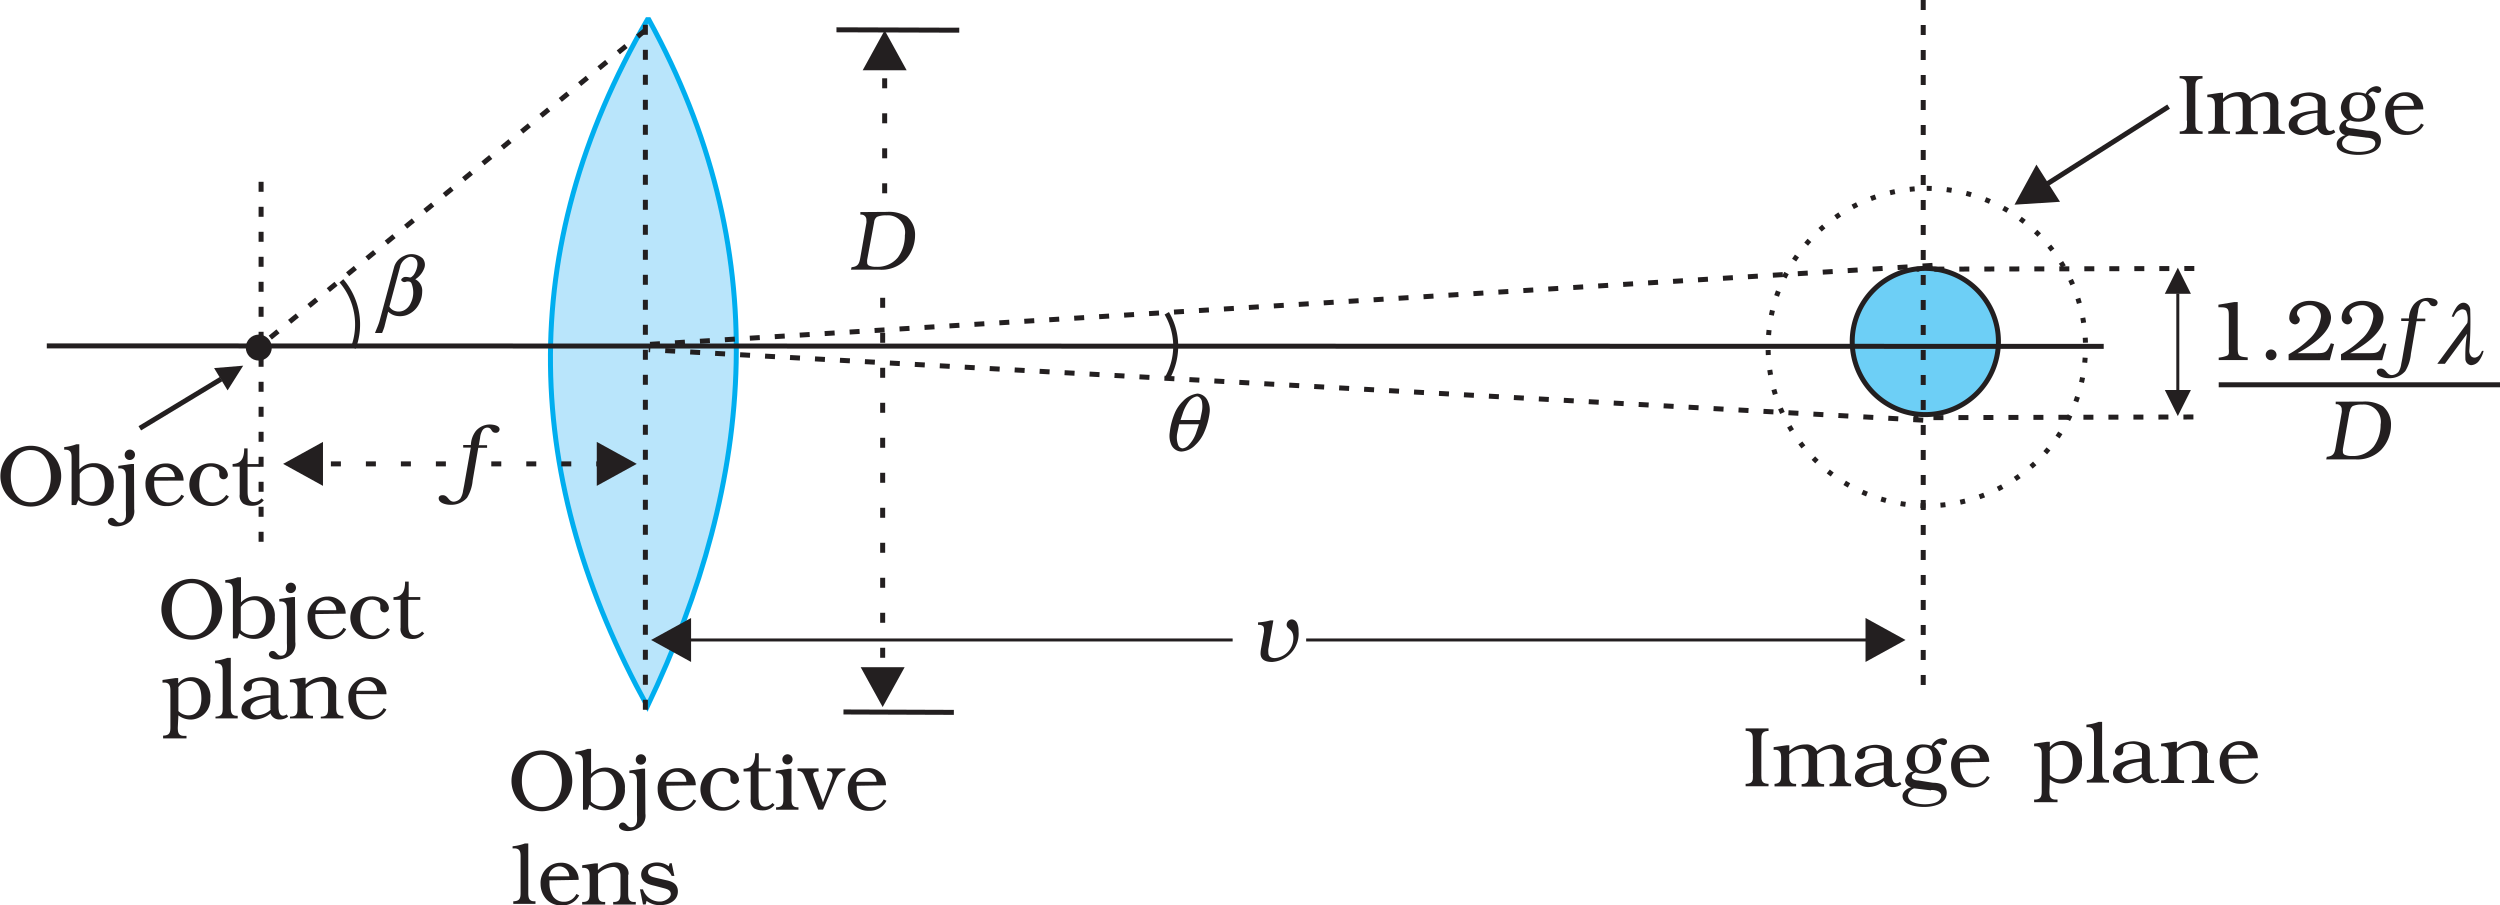 <svg xmlns="http://www.w3.org/2000/svg" xmlns:xlink="http://www.w3.org/1999/xlink" viewBox="0 0 250.01 90.51"><defs><style>.cls-1,.cls-10,.cls-11,.cls-12,.cls-13,.cls-14,.cls-15,.cls-16,.cls-17,.cls-18,.cls-19,.cls-20,.cls-4,.cls-5,.cls-6,.cls-7{fill:none;}.cls-2{clip-path:url(#clip-path);}.cls-3{fill:#b9e5fb;}.cls-3,.cls-8,.cls-9{fill-rule:evenodd;}.cls-4{stroke:#00aeef;}.cls-10,.cls-11,.cls-12,.cls-13,.cls-14,.cls-15,.cls-16,.cls-17,.cls-18,.cls-19,.cls-20,.cls-4,.cls-5,.cls-6,.cls-7{stroke-miterlimit:2.61;}.cls-4,.cls-5,.cls-6{stroke-width:0.5px;}.cls-10,.cls-11,.cls-12,.cls-13,.cls-14,.cls-15,.cls-16,.cls-17,.cls-18,.cls-19,.cls-20,.cls-5,.cls-6,.cls-7{stroke:#231f20;}.cls-5{stroke-dasharray:1 1.5;}.cls-7{stroke-width:0.3px;}.cls-8{fill:#231f20;}.cls-9{fill:#6dcff6;}.cls-10,.cls-11,.cls-12{stroke-width:0.5px;}.cls-11{stroke-dasharray:0.5 1.5;}.cls-12{stroke-dasharray:1 1.5;}.cls-13{stroke-width:0.3px;}.cls-14{stroke-width:0.5px;}.cls-15{stroke-width:0.5px;}.cls-16{stroke-width:0.5px;}.cls-17{stroke-width:0.5px;}.cls-18,.cls-19{stroke-width:0.5px;}.cls-19{stroke-dasharray:1 2.5;}.cls-20{stroke-width:0.5px;stroke-dasharray:1 2.5;}</style><clipPath id="clip-path" transform="translate(-0.58 -0.16)"><rect class="cls-1" width="250.8" height="90.96"/></clipPath></defs><title>10-20</title><g id="Layer_2" data-name="Layer 2"><g id="Layer_1-2" data-name="Layer 1"><g class="cls-2"><path class="cls-3" d="M65.32,2.13h.15C78,25,76.27,47.89,65.32,70.8v0C52.9,48.18,51.9,25.29,65.32,2.13" transform="translate(-0.58 -0.16)"/><path class="cls-4" d="M65.32,2.13h.15C78,25,76.27,47.89,65.32,70.8v0C52.9,48.18,51.9,25.29,65.32,2.13Z" transform="translate(-0.58 -0.16)"/><line class="cls-5" x1="26.11" y1="18.18" x2="26.11" y2="54.46"/><line class="cls-5" x1="64.54" y1="3.02" x2="25.57" y2="34.96"/><line class="cls-5" x1="64.54" y1="2.48" x2="64.54" y2="71.24"/><line class="cls-6" x1="83.65" y1="2.98" x2="95.93" y2="3.02"/><line class="cls-6" x1="84.35" y1="71.2" x2="95.39" y2="71.24"/><path class="cls-7" d="M131.2,64.16h56.21m-63.56,0H69.41" transform="translate(-0.58 -0.16)"/><polyline class="cls-8" points="69.11 66.2 65.11 64 69.11 61.8 69.11 66.2"/><polyline class="cls-8" points="186.56 61.8 190.56 64 186.56 66.2 186.56 61.8"/><path class="cls-9" d="M193.12,27a7.31,7.31,0,1,1-7.31,7.31A7.32,7.32,0,0,1,193.12,27" transform="translate(-0.58 -0.16)"/><path class="cls-10" d="M193.12,27a7.31,7.31,0,1,1-7.31,7.31A7.32,7.32,0,0,1,193.12,27Z" transform="translate(-0.58 -0.16)"/><path class="cls-11" d="M193.26,19A15.87,15.87,0,1,1,177.4,34.88,15.89,15.89,0,0,1,193.26,19Z" transform="translate(-0.58 -0.16)"/><line class="cls-12" x1="192.33" x2="192.33" y2="68.77"/><line class="cls-12" x1="193.26" y1="26.54" x2="63.94" y2="34.5"/><line class="cls-12" x1="192.33" y1="42.02" x2="64.87" y2="34.97"/><line class="cls-12" x1="219.44" y1="26.85" x2="191.67" y2="26.92"/><line class="cls-12" x1="219.35" y1="41.7" x2="191.37" y2="41.77"/><line class="cls-13" x1="217.79" y1="29.35" x2="217.79" y2="39.04"/><polyline class="cls-8" points="217.79 26.77 219.1 29.38 216.49 29.38 217.79 26.77"/><polyline class="cls-8" points="217.79 41.61 219.1 39 216.49 39 217.79 41.61"/><path class="cls-14" d="M117.26,31.49a6.47,6.47,0,0,1,0,6.57" transform="translate(-0.58 -0.16)"/><path class="cls-8" d="M235.58,41.29a.72.72,0,0,1,.28-.52,2.2,2.2,0,0,1,.94-.15,1.71,1.71,0,0,1,1.85,2,3.66,3.66,0,0,1-.7,2.21,2.64,2.64,0,0,1-2.18.93,1.64,1.64,0,0,1-.71-.12.32.32,0,0,1-.18-.31,1.4,1.4,0,0,1,0-.27l.66-3.73m-1.38-1,0,.25h.1a.51.51,0,0,1,.5.56,1,1,0,0,1,0,.28l-.61,3.49c-.1.56-.21.87-.88.93l-.06.26h2.89a3.35,3.35,0,0,0,2.59-.94,3.63,3.63,0,0,0,1-2.48,2.37,2.37,0,0,0-.81-1.89,3.49,3.49,0,0,0-2-.47Z" transform="translate(-0.58 -0.16)"/><line class="cls-15" x1="221.88" y1="38.48" x2="250.01" y2="38.48"/><path class="cls-15" d="M34.72,28.24a6.69,6.69,0,0,1,1.2,6.7" transform="translate(-0.58 -0.16)"/><path class="cls-8" d="M48.47,44.66l.12-.7a1.82,1.82,0,0,1,.23-.75.61.61,0,0,1,.48-.29c.52,0,.34.52.85.52a.36.36,0,0,0,.39-.34c0-.41-.68-.49-1-.49a1.85,1.85,0,0,0-1.39.67,2.44,2.44,0,0,0-.48,1.38h-.77l0,.26h.76L47,48.67l-.11.56a1.88,1.88,0,0,1-.28.79,1,1,0,0,1-.64.31c-.57,0-.56-.65-1.12-.65-.2,0-.4.08-.4.31,0,.5.78.65,1.15.65a2.07,2.07,0,0,0,1.69-.71,4,4,0,0,0,.56-1.72l.56-3.27h.88l0-.26h-.87" transform="translate(-0.58 -0.16)"/><path class="cls-8" d="M88,22.37a.72.72,0,0,1,.28-.52,2.21,2.21,0,0,1,.94-.15,1.71,1.71,0,0,1,1.85,2,3.66,3.66,0,0,1-.7,2.21,2.64,2.64,0,0,1-2.18.93,1.64,1.64,0,0,1-.71-.12.32.32,0,0,1-.18-.31,1.39,1.39,0,0,1,0-.27L88,22.37m-1.38-1,0,.25h.1a.51.51,0,0,1,.5.56,1,1,0,0,1,0,.28l-.61,3.49c-.1.56-.21.87-.87.93l-.06.25H88.5a3.35,3.35,0,0,0,2.59-.94,3.63,3.63,0,0,0,1-2.48,2.37,2.37,0,0,0-.81-1.89,3.5,3.5,0,0,0-2-.47Z" transform="translate(-0.58 -0.16)"/><path class="cls-8" d="M26.46,33.87a1.05,1.05,0,1,1-1.05,1.05,1.05,1.05,0,0,1,1.05-1.05" transform="translate(-0.58 -0.16)"/><circle class="cls-16" cx="25.88" cy="34.76" r="1.05"/><line class="cls-16" x1="13.98" y1="42.83" x2="22.11" y2="37.91"/><polyline class="cls-8" points="24.32 36.57 21.41 36.81 22.76 39.04 24.32 36.57"/><path class="cls-8" d="M224.36,30.37H224l-1.57.26v.26h.17c.82,0,.87.16.87.92v3.25a2,2,0,0,1,0,.42.32.32,0,0,1-.18.25,3,3,0,0,1-.83.19v.25h2.9V35.9c-.92-.07-1-.14-1-1v-4.5" transform="translate(-0.58 -0.16)"/><path class="cls-8" d="M228.24,35.65a.54.54,0,1,0-1.08,0,.54.54,0,1,0,1.08,0" transform="translate(-0.58 -0.16)"/><path class="cls-8" d="M234,34.57l-.33-.08-.05.12c-.35.81-.54.87-1.4.87h-1.87v0c1.2-.66,3.34-2,3.34-3.58a1.63,1.63,0,0,0-.7-1.28,2.64,2.64,0,0,0-1.39-.37,2.3,2.3,0,0,0-1.44.45,1.54,1.54,0,0,0-.64,1.2.63.63,0,0,0,.57.7.49.49,0,0,0,.48-.44.51.51,0,0,0-.15-.34.48.48,0,0,1-.13-.33c0-.53.79-.81,1.21-.81a1.11,1.11,0,0,1,1.18,1.17,3.53,3.53,0,0,1-1.23,2.27,9.36,9.36,0,0,1-2,1.47v.59h4.12l.42-1.59" transform="translate(-0.58 -0.16)"/><path class="cls-8" d="M239.25,34.57l-.33-.08-.05.12c-.35.81-.54.87-1.4.87H235.6v0c1.2-.66,3.34-2,3.34-3.58a1.63,1.63,0,0,0-.7-1.28,2.66,2.66,0,0,0-1.39-.37,2.29,2.29,0,0,0-1.44.45,1.54,1.54,0,0,0-.65,1.2.63.63,0,0,0,.57.7.49.49,0,0,0,.48-.44.51.51,0,0,0-.15-.34.47.47,0,0,1-.13-.33c0-.53.79-.81,1.21-.81a1.11,1.11,0,0,1,1.18,1.17,3.52,3.52,0,0,1-1.23,2.27,9.29,9.29,0,0,1-2,1.47v.59h4.12l.42-1.59" transform="translate(-0.58 -0.16)"/><path class="cls-8" d="M242.28,32l.12-.7a1.82,1.82,0,0,1,.23-.75.6.6,0,0,1,.48-.29c.52,0,.34.52.85.52a.36.36,0,0,0,.39-.34c0-.41-.68-.49-1-.49a1.85,1.85,0,0,0-1.39.67,2.44,2.44,0,0,0-.48,1.38h-.77l0,.26h.76l-.65,3.75-.11.56a1.9,1.9,0,0,1-.28.79,1,1,0,0,1-.64.31c-.57,0-.56-.65-1.12-.65-.19,0-.4.08-.4.31,0,.5.78.65,1.16.65a2.07,2.07,0,0,0,1.69-.71,4,4,0,0,0,.56-1.72l.56-3.27h.88l0-.26h-.87" transform="translate(-0.58 -0.16)"/><path class="cls-8" d="M175.88,77.47v.25c0,.44,0,.77-.6.82h-.13v.25h2.29v-.25h-.13c-.55-.05-.59-.37-.59-.82V74.17c0-.48,0-.86.62-.91h.1V73h-2.29v.25h.1c.6.05.62.42.62.91v3.3" transform="translate(-0.58 -0.16)"/><path class="cls-8" d="M179.5,75.6a2.11,2.11,0,0,1,1.31-.56c.6,0,.64.5.64,1v1.71c0,.5-.09.78-.63.82h-.07v.25H183v-.25h-.07c-.54,0-.63-.32-.63-.82V75.6a2.24,2.24,0,0,1,1.27-.56.64.64,0,0,1,.6.42,1.64,1.64,0,0,1,.07.58v1.68c0,.5-.09.78-.63.82h-.07v.25h2.16v-.25c-.58-.05-.65-.37-.65-.82V75.85a1.3,1.3,0,0,0-.2-.82,1.19,1.19,0,0,0-1-.42h0a2.64,2.64,0,0,0-1.56.67,1.13,1.13,0,0,0-1.17-.67,2.2,2.2,0,0,0-1.6.67v-.59h-.27l-1.3.19v.26h.13c.54,0,.62.35.62.82v1.77c0,.48-.08.77-.66.82v.25h2.16v-.25h-.09c-.53,0-.6-.36-.6-.82V75.6" transform="translate(-0.58 -0.16)"/><path class="cls-8" d="M189,77.88a2.1,2.1,0,0,1-1.27.57.71.71,0,0,1-.77-.69c0-.84,1.39-1,2-1.08v1.2m1.63.48a.65.65,0,0,1-.35.13c-.42,0-.47-.54-.47-.89V75.92c0-.48,0-.8-.5-1a2.59,2.59,0,0,0-1.1-.28h0a3.43,3.43,0,0,0-1.2.25c-.3.13-.69.44-.69.8a.39.39,0,0,0,.4.37c.32,0,.43-.23.43-.51V75.4c0-.32.55-.45.81-.45a1.4,1.4,0,0,1,.76.18.73.73,0,0,1,.3.65v.61l-.63.07a4.62,4.62,0,0,0-1.43.35c-.48.21-.84.48-.84,1.06s.7,1,1.3,1a2.44,2.44,0,0,0,1.6-.61.91.91,0,0,0,.92.61h0a1.27,1.27,0,0,0,.83-.29Z" transform="translate(-0.58 -0.16)"/><path class="cls-8" d="M193.71,79.16c.35,0,1,.09,1,.57,0,.74-1.1.86-1.64.86s-1.68-.13-1.68-.88A.92.92,0,0,1,192,79l1.68.2M193,74.9c.72,0,.87.54.87,1.16a2,2,0,0,1-.13.8.83.83,0,0,1-.74.4c-.75,0-.92-.54-.92-1.17S192.3,74.9,193,74.9Zm-.56,3.31c-.2,0-.67-.06-.67-.36s.24-.38.41-.45a2.14,2.14,0,0,0,.76.14,1.94,1.94,0,0,0,1.24-.36,1.41,1.41,0,0,0,.52-1.07,1.52,1.52,0,0,0-.71-1.27c.11-.13.27-.32.45-.32s.34.15.54.15a.32.32,0,0,0,.31-.32c0-.27-.27-.36-.5-.36a1.29,1.29,0,0,0-1.05.76,2.4,2.4,0,0,0-.77-.14,1.59,1.59,0,0,0-1.71,1.5v.05a1.35,1.35,0,0,0,.67,1.16.94.94,0,0,0-.83.87.74.74,0,0,0,.62.69v0c-.4.13-.88.41-.88.89,0,.92,1.45,1.09,2.14,1.09.91,0,2.28-.26,2.28-1.42,0-.82-.72-1-1.37-1Z" transform="translate(-0.58 -0.16)"/><path class="cls-8" d="M196.51,76a1.11,1.11,0,0,1,1.06-1,1,1,0,0,1,1,1h-2m2.94.35v0a1.7,1.7,0,0,0-1.81-1.71h0a2,2,0,0,0-2,2.12,2.27,2.27,0,0,0,.64,1.59,2,2,0,0,0,1.49.55,1.85,1.85,0,0,0,1.73-1l-.28-.14a1.34,1.34,0,0,1-1.25.78,1.3,1.3,0,0,1-1.08-.53,2.27,2.27,0,0,1-.36-1.18l0-.43Z" transform="translate(-0.58 -0.16)"/><path class="cls-8" d="M205.54,75.31a1.34,1.34,0,0,1,1.11-.65c1,0,1.22.94,1.22,1.75s-.31,1.69-1.3,1.69a1.46,1.46,0,0,1-1-.43V75.31m0,2.79a2,2,0,0,0,1.27.42,2,2,0,0,0,1.94-2.15,1.89,1.89,0,0,0-1.87-2.12,1.73,1.73,0,0,0-1.34.63v-.54h-.27l-1.3.19v.26h.14c.54,0,.62.35.62.82V79.3c0,.51-.09.79-.65.82H204v.26h2.34v-.26h-.17c-.55,0-.64-.3-.64-.82Z" transform="translate(-0.58 -0.16)"/><path class="cls-8" d="M210.8,72.35h-.34a4.76,4.76,0,0,1-1.23.28v.25h.12c.59,0,.64.38.64.82v3.64c0,.51-.09.78-.65.82h-.07v.26h2.22v-.26h-.1c-.52,0-.59-.36-.59-.82v-5" transform="translate(-0.58 -0.16)"/><path class="cls-8" d="M214.8,77.53a2.09,2.09,0,0,1-1.27.57.71.71,0,0,1-.77-.69c0-.84,1.39-1,2-1.08v1.2m1.63.48a.65.65,0,0,1-.35.13c-.42,0-.47-.54-.47-.89V75.57c0-.48,0-.8-.5-1a2.58,2.58,0,0,0-1.1-.28h0a3.43,3.43,0,0,0-1.2.25c-.3.13-.69.44-.69.8a.39.39,0,0,0,.4.37c.32,0,.43-.23.43-.51V75c0-.32.55-.45.81-.45a1.41,1.41,0,0,1,.77.18.74.74,0,0,1,.3.65V76l-.63.07a4.64,4.64,0,0,0-1.43.35c-.48.21-.84.48-.84,1.06s.71,1,1.3,1a2.44,2.44,0,0,0,1.6-.61.92.92,0,0,0,.93.61h0a1.27,1.27,0,0,0,.83-.29Z" transform="translate(-0.58 -0.16)"/><path class="cls-8" d="M221.34,75.47a1,1,0,0,0-.33-.88,1.39,1.39,0,0,0-.92-.34,2.58,2.58,0,0,0-1.81.76v-.67H218l-1.3.19v.26h.13c.54,0,.62.35.62.82v1.77c0,.54-.1.8-.66.82h-.09v.26H219v-.26h-.12c-.54,0-.61-.35-.61-.82v-2a2.43,2.43,0,0,1,1.51-.68.7.7,0,0,1,.6.31,1.19,1.19,0,0,1,.13.62v1.75c0,.48-.07.79-.61.82h-.12v.26H222v-.26h-.11c-.53,0-.6-.36-.6-.82v-1.9" transform="translate(-0.58 -0.16)"/><path class="cls-8" d="M223.37,75.64a1.11,1.11,0,0,1,1.06-1,1,1,0,0,1,1,1h-2m2.94.35v0a1.7,1.7,0,0,0-1.81-1.71h0a2,2,0,0,0-2,2.12,2.27,2.27,0,0,0,.64,1.59,2,2,0,0,0,1.49.55,1.85,1.85,0,0,0,1.73-1l-.28-.14a1.34,1.34,0,0,1-1.25.78,1.3,1.3,0,0,1-1.08-.53,2.27,2.27,0,0,1-.36-1.18l0-.43Z" transform="translate(-0.58 -0.16)"/><path class="cls-8" d="M54.71,75.64h.06c1.32,0,2,1.21,2,2.69,0,1.25-.59,2.53-2,2.53s-2-1.32-2-2.57c0-1.61.7-2.63,2-2.66m0-.42a3,3,0,1,0,0,6.08,3,3,0,0,0,0-6.08Z" transform="translate(-0.58 -0.16)"/><path class="cls-8" d="M59.67,78a1.57,1.57,0,0,1,1.27-.68c1,0,1.24,1,1.24,1.76s-.37,1.72-1.38,1.72a1.55,1.55,0,0,1-1.13-.48V78m-.14,2.63a2.26,2.26,0,0,0,1.54.56,2,2,0,0,0,2-2.17,1.92,1.92,0,0,0-1.89-2.1,2,2,0,0,0-1.49.62V75.05h-.34a4.77,4.77,0,0,1-1.23.28v.26h.12c.59,0,.64.38.64.82v4.72h.47Z" transform="translate(-0.58 -0.16)"/><path class="cls-8" d="M65.19,76.1a.51.51,0,0,0-.5-.51.52.52,0,0,0-.53.53.5.5,0,0,0,.54.51.53.53,0,0,0,.49-.53m-.1.93h-.27l-1.3.19v.25h.14c.53,0,.62.35.62.82v3.35a5.26,5.26,0,0,1,0,.67c-.07.37-.23.58-.61.58s-.44-.47-.81-.47a.36.36,0,0,0-.38.34c0,.39.56.51.86.51a2.07,2.07,0,0,0,1.4-.53,1.45,1.45,0,0,0,.38-1.22Z" transform="translate(-0.58 -0.16)"/><path class="cls-8" d="M67.16,78.34a1.11,1.11,0,0,1,1.06-1,1,1,0,0,1,1,1h-2m2.94.35v0a1.7,1.7,0,0,0-1.81-1.71h0a2,2,0,0,0-2,2.12,2.27,2.27,0,0,0,.64,1.59,2,2,0,0,0,1.49.55,1.85,1.85,0,0,0,1.73-1l-.28-.14a1.34,1.34,0,0,1-1.25.78,1.3,1.3,0,0,1-1.08-.53,2.28,2.28,0,0,1-.36-1.18l0-.43Z" transform="translate(-0.58 -0.16)"/><path class="cls-8" d="M74.32,80.11a1.64,1.64,0,0,1-1.32.77c-1,0-1.38-.9-1.38-1.76v0c0-.77.19-1.83,1.16-1.83.29,0,.84.17.84.54,0,.11,0,.21,0,.32a.42.42,0,0,0,.43.41.44.44,0,0,0,.43-.47,1.09,1.09,0,0,0-.58-.83,2.06,2.06,0,0,0-1.14-.3,2.13,2.13,0,0,0,0,4.27,2,2,0,0,0,1.82-.94l-.25-.16" transform="translate(-0.58 -0.16)"/><path class="cls-8" d="M77.66,77H76.46V75.48h-.36c0,.83-.19,1.52-1.16,1.56v.27h.71v2.78A1,1,0,0,0,76,81a1.68,1.68,0,0,0,.84.2,1.45,1.45,0,0,0,1.2-.55l-.21-.19a1,1,0,0,1-.74.37c-.65,0-.65-.68-.65-1.16V77.31h1.21V77" transform="translate(-0.58 -0.16)"/><path class="cls-8" d="M79.84,76.12a.51.51,0,0,0-.51-.53.52.52,0,0,0-.51.49.5.5,0,0,0,.5.53.51.51,0,0,0,.52-.49m-.11.92h-.27l-1.3.19v.25h.14c.54,0,.62.35.62.82v1.77c0,.52-.08.79-.65.82h-.08v.25h2.24v-.25h-.1c-.53,0-.6-.36-.6-.82Z" transform="translate(-0.58 -0.16)"/><path class="cls-8" d="M82.89,80.42,82,78a1.57,1.57,0,0,1-.1-.39c0-.23.22-.27.4-.29h.14V77H80.34v.26c.49,0,.59.25.77.68l1.29,3.18h.49l1.23-2.91c.2-.47.42-.85,1-1V77H83.3v.26c.29,0,.54.08.54.43a1.61,1.61,0,0,1-.11.44l-.84,2.25" transform="translate(-0.58 -0.16)"/><path class="cls-8" d="M86.18,78.34a1.11,1.11,0,0,1,1.06-1,1,1,0,0,1,1,1h-2m2.94.35v0a1.7,1.7,0,0,0-1.81-1.71h0a2,2,0,0,0-2,2.12,2.27,2.27,0,0,0,.64,1.59,2,2,0,0,0,1.49.55,1.85,1.85,0,0,0,1.73-1l-.28-.14a1.34,1.34,0,0,1-1.25.78,1.3,1.3,0,0,1-1.08-.53,2.28,2.28,0,0,1-.36-1.18l0-.43Z" transform="translate(-0.58 -0.16)"/><path class="cls-8" d="M53.41,84.51h-.34a4.78,4.78,0,0,1-1.23.28V85H52c.59,0,.64.38.64.82v3.65c0,.51-.09.78-.65.82h-.08v.26h2.22v-.26H54c-.52,0-.59-.36-.59-.82v-5" transform="translate(-0.58 -0.16)"/><path class="cls-8" d="M55.45,87.8a1.11,1.11,0,0,1,1.06-1,1,1,0,0,1,1,1h-2m2.94.35v0a1.7,1.7,0,0,0-1.81-1.71h0a2,2,0,0,0-2,2.12,2.27,2.27,0,0,0,.64,1.59,2,2,0,0,0,1.49.55,1.85,1.85,0,0,0,1.73-1l-.28-.14a1.34,1.34,0,0,1-1.25.78,1.3,1.3,0,0,1-1.08-.53,2.28,2.28,0,0,1-.36-1.18l0-.43Z" transform="translate(-0.58 -0.16)"/><path class="cls-8" d="M63.43,87.63a1,1,0,0,0-.33-.88,1.39,1.39,0,0,0-.92-.34,2.59,2.59,0,0,0-1.81.76v-.67H60.1l-1.3.19v.26h.13c.54,0,.62.35.62.82v1.77c0,.54-.1.8-.66.82H58.8v.26h2.3v-.26H61c-.54,0-.61-.35-.61-.82v-2a2.44,2.44,0,0,1,1.51-.68.7.7,0,0,1,.59.31,1.18,1.18,0,0,1,.14.62v1.75c0,.48-.08.79-.61.82h-.12v.26h2.26v-.26H64c-.53,0-.6-.36-.6-.82v-1.9" transform="translate(-0.58 -0.16)"/><path class="cls-8" d="M67.79,86.49h-.24l-.09.3a2,2,0,0,0-1.2-.38c-.68,0-1.56.41-1.56,1.2s.75,1,1.38,1.14l.87.23c.33.09.71.18.71.59s-.63.75-1.06.75a1.76,1.76,0,0,1-1.72-1.22h-.3l.3,1.51h.27l.09-.36a2.2,2.2,0,0,0,1.36.43c.82,0,1.77-.42,1.77-1.37,0-.75-.55-1-1.18-1.13l-1-.23c-.31-.08-.8-.16-.8-.58s.49-.61.87-.61a1.69,1.69,0,0,1,1.49,1h.27l-.27-1.3" transform="translate(-0.58 -0.16)"/><path class="cls-8" d="M19.7,58.48h.06c1.32,0,2,1.21,2,2.69,0,1.25-.59,2.53-2,2.53s-2-1.32-2-2.57c0-1.61.7-2.63,2-2.66m0-.42a3,3,0,1,0,0,6.08,3,3,0,0,0,0-6.08Z" transform="translate(-0.58 -0.16)"/><path class="cls-8" d="M24.66,60.86a1.57,1.57,0,0,1,1.27-.68c1,0,1.24,1,1.24,1.76s-.37,1.72-1.38,1.72a1.55,1.55,0,0,1-1.13-.48V60.86m-.14,2.63a2.26,2.26,0,0,0,1.54.56,2,2,0,0,0,2-2.17,1.92,1.92,0,0,0-1.89-2.1,2,2,0,0,0-1.49.62V57.89h-.34a4.77,4.77,0,0,1-1.23.28v.26h.12c.59,0,.64.38.64.82V64h.47Z" transform="translate(-0.58 -0.16)"/><path class="cls-8" d="M30.18,58.94a.51.51,0,0,0-.5-.51.52.52,0,0,0-.53.53.5.5,0,0,0,.54.51.53.53,0,0,0,.49-.53m-.1.93h-.27l-1.3.19v.25h.14c.53,0,.62.35.62.82v3.35a5.26,5.26,0,0,1,0,.67c-.07.37-.23.58-.61.58s-.44-.47-.81-.47a.36.36,0,0,0-.38.34c0,.39.56.51.86.51a2.07,2.07,0,0,0,1.4-.53,1.45,1.45,0,0,0,.38-1.22Z" transform="translate(-0.58 -0.16)"/><path class="cls-8" d="M32.15,61.18a1.11,1.11,0,0,1,1.06-1,1,1,0,0,1,1,1h-2m2.94.35v0a1.7,1.7,0,0,0-1.81-1.71h0a2,2,0,0,0-2,2.12,2.27,2.27,0,0,0,.64,1.59,2,2,0,0,0,1.49.55,1.85,1.85,0,0,0,1.73-1l-.28-.14a1.34,1.34,0,0,1-1.25.78,1.3,1.3,0,0,1-1.08-.53A2.28,2.28,0,0,1,32.11,62l0-.43Z" transform="translate(-0.58 -0.16)"/><path class="cls-8" d="M39.31,62.95a1.64,1.64,0,0,1-1.32.77c-1,0-1.38-.9-1.38-1.76v0c0-.77.19-1.83,1.16-1.83.29,0,.84.17.84.54,0,.11,0,.21,0,.32a.42.42,0,0,0,.43.41.44.44,0,0,0,.43-.47,1.09,1.09,0,0,0-.58-.83,2.06,2.06,0,0,0-1.14-.3,2.13,2.13,0,0,0,0,4.27,2,2,0,0,0,1.82-.94l-.25-.16" transform="translate(-0.58 -0.16)"/><path class="cls-8" d="M42.65,59.87H41.45V58.32h-.36c0,.83-.19,1.52-1.16,1.56v.27h.71v2.78a1,1,0,0,0,.37.93,1.68,1.68,0,0,0,.84.2A1.45,1.45,0,0,0,43,63.5l-.21-.19a1,1,0,0,1-.74.37c-.65,0-.65-.68-.65-1.16V60.15h1.21v-.27" transform="translate(-0.58 -0.16)"/><path class="cls-8" d="M18.4,68.91a1.34,1.34,0,0,1,1.11-.65c1,0,1.21.94,1.21,1.75s-.31,1.69-1.3,1.69a1.46,1.46,0,0,1-1-.43V68.91m0,2.79a2.05,2.05,0,0,0,1.27.42A2,2,0,0,0,21.61,70a1.89,1.89,0,0,0-1.87-2.12,1.73,1.73,0,0,0-1.34.63v-.54h-.27l-1.3.19v.26H17c.54,0,.62.35.62.82V72.9c0,.51-.09.79-.65.82h-.08V74h2.34v-.25H19c-.55,0-.64-.3-.64-.82Z" transform="translate(-0.58 -0.16)"/><path class="cls-8" d="M23.66,65.95h-.34a4.79,4.79,0,0,1-1.23.28v.26h.12c.59,0,.64.38.64.82V71c0,.51-.09.78-.64.82h-.08V72h2.22v-.26h-.1c-.52,0-.59-.36-.59-.82v-5" transform="translate(-0.58 -0.16)"/><path class="cls-8" d="M27.66,71.12a2.09,2.09,0,0,1-1.27.57.71.71,0,0,1-.77-.69c0-.84,1.39-1,2-1.08v1.2m1.63.48a.65.65,0,0,1-.35.13c-.42,0-.47-.54-.47-.89V69.17c0-.48,0-.8-.5-1a2.59,2.59,0,0,0-1.1-.28h0a3.43,3.43,0,0,0-1.2.25c-.3.13-.69.44-.69.8a.4.4,0,0,0,.4.37c.32,0,.43-.23.43-.51v-.11c0-.32.55-.45.82-.45a1.41,1.41,0,0,1,.76.18.74.74,0,0,1,.3.65v.61L27,69.7a4.62,4.62,0,0,0-1.43.35c-.48.21-.84.48-.84,1.06s.71,1,1.3,1a2.43,2.43,0,0,0,1.6-.61.92.92,0,0,0,.93.61h0a1.27,1.27,0,0,0,.83-.29Z" transform="translate(-0.58 -0.16)"/><path class="cls-8" d="M34.2,69.07a1,1,0,0,0-.33-.88,1.39,1.39,0,0,0-.92-.34,2.58,2.58,0,0,0-1.81.76v-.67h-.27l-1.3.19v.26h.14c.54,0,.62.35.62.82V71c0,.54-.1.8-.66.82h-.09V72h2.3v-.26h-.12c-.54,0-.61-.35-.61-.82V69a2.43,2.43,0,0,1,1.51-.68.7.7,0,0,1,.59.31,1.19,1.19,0,0,1,.14.62V71c0,.48-.08.79-.61.82h-.12V72h2.26v-.26H34.8c-.53,0-.6-.36-.6-.82v-1.9" transform="translate(-0.58 -0.16)"/><path class="cls-8" d="M36.23,69.24a1.11,1.11,0,0,1,1.06-1,1,1,0,0,1,1,1h-2m2.94.35v0a1.7,1.7,0,0,0-1.81-1.71h0a2,2,0,0,0-2,2.12A2.27,2.27,0,0,0,36,71.56a2,2,0,0,0,1.49.55,1.85,1.85,0,0,0,1.73-1l-.28-.14a1.34,1.34,0,0,1-1.25.78,1.3,1.3,0,0,1-1.08-.53A2.28,2.28,0,0,1,36.2,70l0-.43Z" transform="translate(-0.58 -0.16)"/><path class="cls-8" d="M3.6,45.17h.06c1.32,0,2,1.21,2,2.69,0,1.25-.59,2.53-2,2.53s-2-1.32-2-2.57c0-1.61.7-2.63,2-2.66m0-.42a3,3,0,1,0,0,6.08,3,3,0,0,0,0-6.08Z" transform="translate(-0.58 -0.16)"/><path class="cls-8" d="M8.55,47.55a1.57,1.57,0,0,1,1.27-.68c1,0,1.24,1,1.24,1.76s-.37,1.72-1.38,1.72a1.55,1.55,0,0,1-1.13-.48V47.55m-.14,2.63a2.26,2.26,0,0,0,1.54.56,2,2,0,0,0,2-2.17A1.92,1.92,0,0,0,10,46.48a2,2,0,0,0-1.49.62V44.59H8.21A4.77,4.77,0,0,1,7,44.87v.26H7.1c.59,0,.64.38.64.82v4.72H8.2Z" transform="translate(-0.58 -0.16)"/><path class="cls-8" d="M14.08,45.63a.51.51,0,0,0-.5-.51.52.52,0,0,0-.53.53.5.5,0,0,0,.54.51.53.53,0,0,0,.49-.53m-.1.93h-.27l-1.3.19V47h.14c.53,0,.62.35.62.82v3.35a5.21,5.21,0,0,1,0,.67c-.07.37-.23.58-.61.58s-.44-.47-.81-.47a.36.36,0,0,0-.38.34c0,.39.56.51.86.51a2.07,2.07,0,0,0,1.4-.53A1.44,1.44,0,0,0,14,51.07Z" transform="translate(-0.58 -0.16)"/><path class="cls-8" d="M16,47.87a1.11,1.11,0,0,1,1.06-1,1,1,0,0,1,1,1H16m2.94.35v0a1.7,1.7,0,0,0-1.81-1.71h0a2,2,0,0,0-2,2.12,2.27,2.27,0,0,0,.64,1.59,2,2,0,0,0,1.49.55,1.85,1.85,0,0,0,1.73-1l-.28-.14a1.34,1.34,0,0,1-1.25.78,1.3,1.3,0,0,1-1.08-.53A2.28,2.28,0,0,1,16,48.66l0-.43Z" transform="translate(-0.58 -0.16)"/><path class="cls-8" d="M23.21,49.64a1.64,1.64,0,0,1-1.32.77c-1,0-1.38-.9-1.38-1.76v0c0-.77.19-1.83,1.16-1.83.29,0,.84.17.84.54,0,.11,0,.21,0,.32a.42.42,0,0,0,.43.41.44.44,0,0,0,.43-.47,1.09,1.09,0,0,0-.58-.83,2.06,2.06,0,0,0-1.14-.3,2.13,2.13,0,0,0,0,4.27,2,2,0,0,0,1.82-.94l-.25-.16" transform="translate(-0.58 -0.16)"/><path class="cls-8" d="M26.55,46.57H25.34V45H25c0,.83-.19,1.52-1.16,1.56v.27h.71v2.78a1,1,0,0,0,.37.93,1.68,1.68,0,0,0,.84.2,1.45,1.45,0,0,0,1.2-.55L26.73,50a1,1,0,0,1-.74.37c-.65,0-.65-.68-.65-1.16V46.84h1.21v-.27" transform="translate(-0.58 -0.16)"/><path class="cls-8" d="M127.9,62.2h-.27a5.57,5.57,0,0,1-1.24.2l0,.25.21,0c.25.06.38.14.38.42a1.6,1.6,0,0,1,0,.29l-.27,1.55a3.16,3.16,0,0,0-.07.59c0,.69.57.86,1.16.86a2.84,2.84,0,0,0,2.64-3.09,1.82,1.82,0,0,0-.15-.8.62.62,0,0,0-.52-.37.54.54,0,0,0-.52.54c0,.48.67.37.67,1.33a2,2,0,0,1-1.85,2c-.36,0-.65-.13-.65-.54a1.8,1.8,0,0,1,0-.37l.5-2.84" transform="translate(-0.58 -0.16)"/><path class="cls-8" d="M219.29,12.23v.25c0,.44,0,.77-.6.82h-.13v.25h2.29V13.3h-.13c-.55-.05-.6-.37-.6-.82V8.93c0-.48,0-.86.62-.91h.1V7.77h-2.29V8h.1c.6.05.62.42.62.91v3.3" transform="translate(-0.58 -0.16)"/><path class="cls-8" d="M222.91,10.36a2.11,2.11,0,0,1,1.31-.56c.6,0,.64.5.64,1v1.71c0,.5-.08.78-.63.82h-.07v.25h2.21V13.3h-.07c-.54,0-.63-.32-.63-.82V10.36a2.24,2.24,0,0,1,1.27-.56.64.64,0,0,1,.6.42,1.7,1.7,0,0,1,.07.58v1.68c0,.5-.08.78-.63.82h-.07v.25h2.16V13.3c-.58-.05-.65-.37-.65-.82V10.61a1.29,1.29,0,0,0-.2-.82,1.18,1.18,0,0,0-1-.42h0a2.64,2.64,0,0,0-1.56.67,1.13,1.13,0,0,0-1.17-.67,2.19,2.19,0,0,0-1.6.67V9.44h-.27l-1.3.19v.25h.14c.54,0,.62.35.62.82v1.77c0,.48-.08.77-.66.82v.25h2.17V13.3h-.09c-.53,0-.6-.36-.6-.82V10.36" transform="translate(-0.58 -0.16)"/><path class="cls-8" d="M232.37,12.64a2.09,2.09,0,0,1-1.26.57.71.71,0,0,1-.78-.69c0-.84,1.39-1,2-1.08v1.2m1.63.48a.64.64,0,0,1-.35.13c-.42,0-.47-.54-.47-.89V10.68c0-.48,0-.8-.5-1a2.59,2.59,0,0,0-1.1-.28h0a3.42,3.42,0,0,0-1.2.25c-.3.13-.69.44-.69.8a.39.39,0,0,0,.4.37c.32,0,.43-.23.43-.51v-.11c0-.32.55-.45.82-.45a1.41,1.41,0,0,1,.76.18.74.74,0,0,1,.3.65v.61l-.63.07a4.63,4.63,0,0,0-1.43.35c-.48.21-.84.48-.84,1.06s.71,1,1.3,1a2.44,2.44,0,0,0,1.6-.61.92.92,0,0,0,.93.61h0a1.27,1.27,0,0,0,.83-.29Z" transform="translate(-0.58 -0.16)"/><path class="cls-8" d="M237.12,13.92c.35,0,1,.09,1,.57,0,.74-1.1.86-1.64.86s-1.68-.13-1.68-.88c0-.36.37-.65.69-.76l1.67.2m-.71-4.26c.72,0,.88.54.88,1.16a2,2,0,0,1-.14.8.83.83,0,0,1-.74.4c-.75,0-.92-.54-.92-1.17S235.71,9.66,236.41,9.66ZM235.85,13c-.2,0-.67-.06-.67-.36s.24-.38.41-.45a2.15,2.15,0,0,0,.76.14,1.93,1.93,0,0,0,1.24-.36,1.42,1.42,0,0,0,.52-1.07,1.52,1.52,0,0,0-.7-1.27c.11-.13.27-.32.45-.32s.34.15.54.15a.32.32,0,0,0,.31-.32c0-.27-.27-.36-.5-.36a1.29,1.29,0,0,0-1.05.76,2.39,2.39,0,0,0-.77-.14,1.6,1.6,0,0,0-1.71,1.5v.05a1.35,1.35,0,0,0,.67,1.16.94.94,0,0,0-.83.87.73.73,0,0,0,.62.69v0c-.4.13-.88.41-.88.89,0,.92,1.45,1.09,2.14,1.09.91,0,2.28-.26,2.28-1.42,0-.82-.72-1-1.37-1Z" transform="translate(-0.58 -0.16)"/><path class="cls-8" d="M239.92,10.75a1.11,1.11,0,0,1,1.06-1,1,1,0,0,1,1,1h-2m2.94.35v0a1.7,1.7,0,0,0-1.81-1.71h0a2,2,0,0,0-2,2.12,2.27,2.27,0,0,0,.64,1.59,2,2,0,0,0,1.49.55,1.85,1.85,0,0,0,1.73-1l-.28-.14a1.35,1.35,0,0,1-1.25.78,1.3,1.3,0,0,1-1.08-.53,2.27,2.27,0,0,1-.36-1.18l0-.43Z" transform="translate(-0.58 -0.16)"/><line class="cls-17" x1="204.6" y1="18.47" x2="216.87" y2="10.66"/><polyline class="cls-8" points="203.65 16.46 201.46 20.47 206.01 20.18 203.65 16.46"/><line class="cls-18" x1="4.68" y1="34.59" x2="210.38" y2="34.64"/><path class="cls-19" d="M49.71,46.55H60.53m-15.36,0H32.6" transform="translate(-0.58 -0.16)"/><polyline class="cls-8" points="32.3 48.59 28.31 46.39 32.3 44.19 32.3 48.59"/><polyline class="cls-8" points="59.68 44.19 63.68 46.39 59.68 48.59 59.68 44.19"/><path class="cls-20" d="M88.85,29.94V67.15m.2-47.66V6.91" transform="translate(-0.58 -0.16)"/><polyline class="cls-8" points="86.27 7.03 88.47 3.03 90.67 7.03 86.27 7.03"/><polyline class="cls-8" points="90.47 66.72 88.27 70.71 86.07 66.72 90.47 66.72"/><path class="cls-8" d="M245.95,31.87c.15-.25.21-.51.6-.69a.52.52,0,0,1,.65.07,2.12,2.12,0,0,1,.12,1.21l-3,4.08h.76l2.21-3h0a13.25,13.25,0,0,0-.16,2.57.64.64,0,0,0,.56.57,1.06,1.06,0,0,0,.8-.43,2.78,2.78,0,0,0,.46-1h-.16c-.07.12-.19.5-.55.63a.48.48,0,0,1-.53-.09.82.82,0,0,1-.19-.57,36.19,36.19,0,0,0,.09-4.15c-.07-.57-.81-1-1.38-.18a4.22,4.22,0,0,0-.47.94h.16" transform="translate(-0.58 -0.16)"/><path class="cls-8" d="M40.61,26.74a1.45,1.45,0,0,1,.8-.85.69.69,0,0,1,.73.15c.44.45,0,1.4-.23,1.66-.09.08-.21.23-.34.21s-.47-.12-.66,0-.31.26-.08.4.33,0,.49,0,.31,0,.4.17a2.39,2.39,0,0,1-.07,2,1.46,1.46,0,0,1-.7.73,1.22,1.22,0,0,1-1,0,1,1,0,0,1-.43-.39l1.11-4.13M39.4,31.33a1.59,1.59,0,0,0,.82.42,2.07,2.07,0,0,0,1-.07,2.28,2.28,0,0,0,1.29-1.17,2.61,2.61,0,0,0,.29-1.16,1.27,1.27,0,0,0-.69-1.26A2.22,2.22,0,0,0,43,27a1,1,0,0,0-.15-1A1.66,1.66,0,0,0,41,25.75a1.75,1.75,0,0,0-1,1.09l-1.45,5.37c-.11.42-.31.83-.47,1.25h.71a6.44,6.44,0,0,0,.23-.61Z" transform="translate(-0.58 -0.16)"/><path class="cls-8" d="M120.48,42.59l-.28.85a3.33,3.33,0,0,1-.73,1.21,1,1,0,0,1-.63.35.51.51,0,0,1-.44-.35,2.17,2.17,0,0,1-.08-1.21l.18-.85h2m-1.86-.43.26-.78a4,4,0,0,1,.63-1.14,1.35,1.35,0,0,1,.74-.44c.28,0,.46.34.49.44a2.7,2.7,0,0,1,0,1.14l-.16.78Zm1.7-2.64a2.38,2.38,0,0,0-1.46.76,3.63,3.63,0,0,0-.79,1.12,7.06,7.06,0,0,0-.53,2,2.24,2.24,0,0,0,.16,1.25,1.15,1.15,0,0,0,1,.67,2.1,2.1,0,0,0,1.41-.67A3.72,3.72,0,0,0,121,43.4a7.09,7.09,0,0,0,.55-2,2.08,2.08,0,0,0-.18-1.12A1.21,1.21,0,0,0,120.33,39.52Z" transform="translate(-0.58 -0.16)"/></g></g></g></svg>